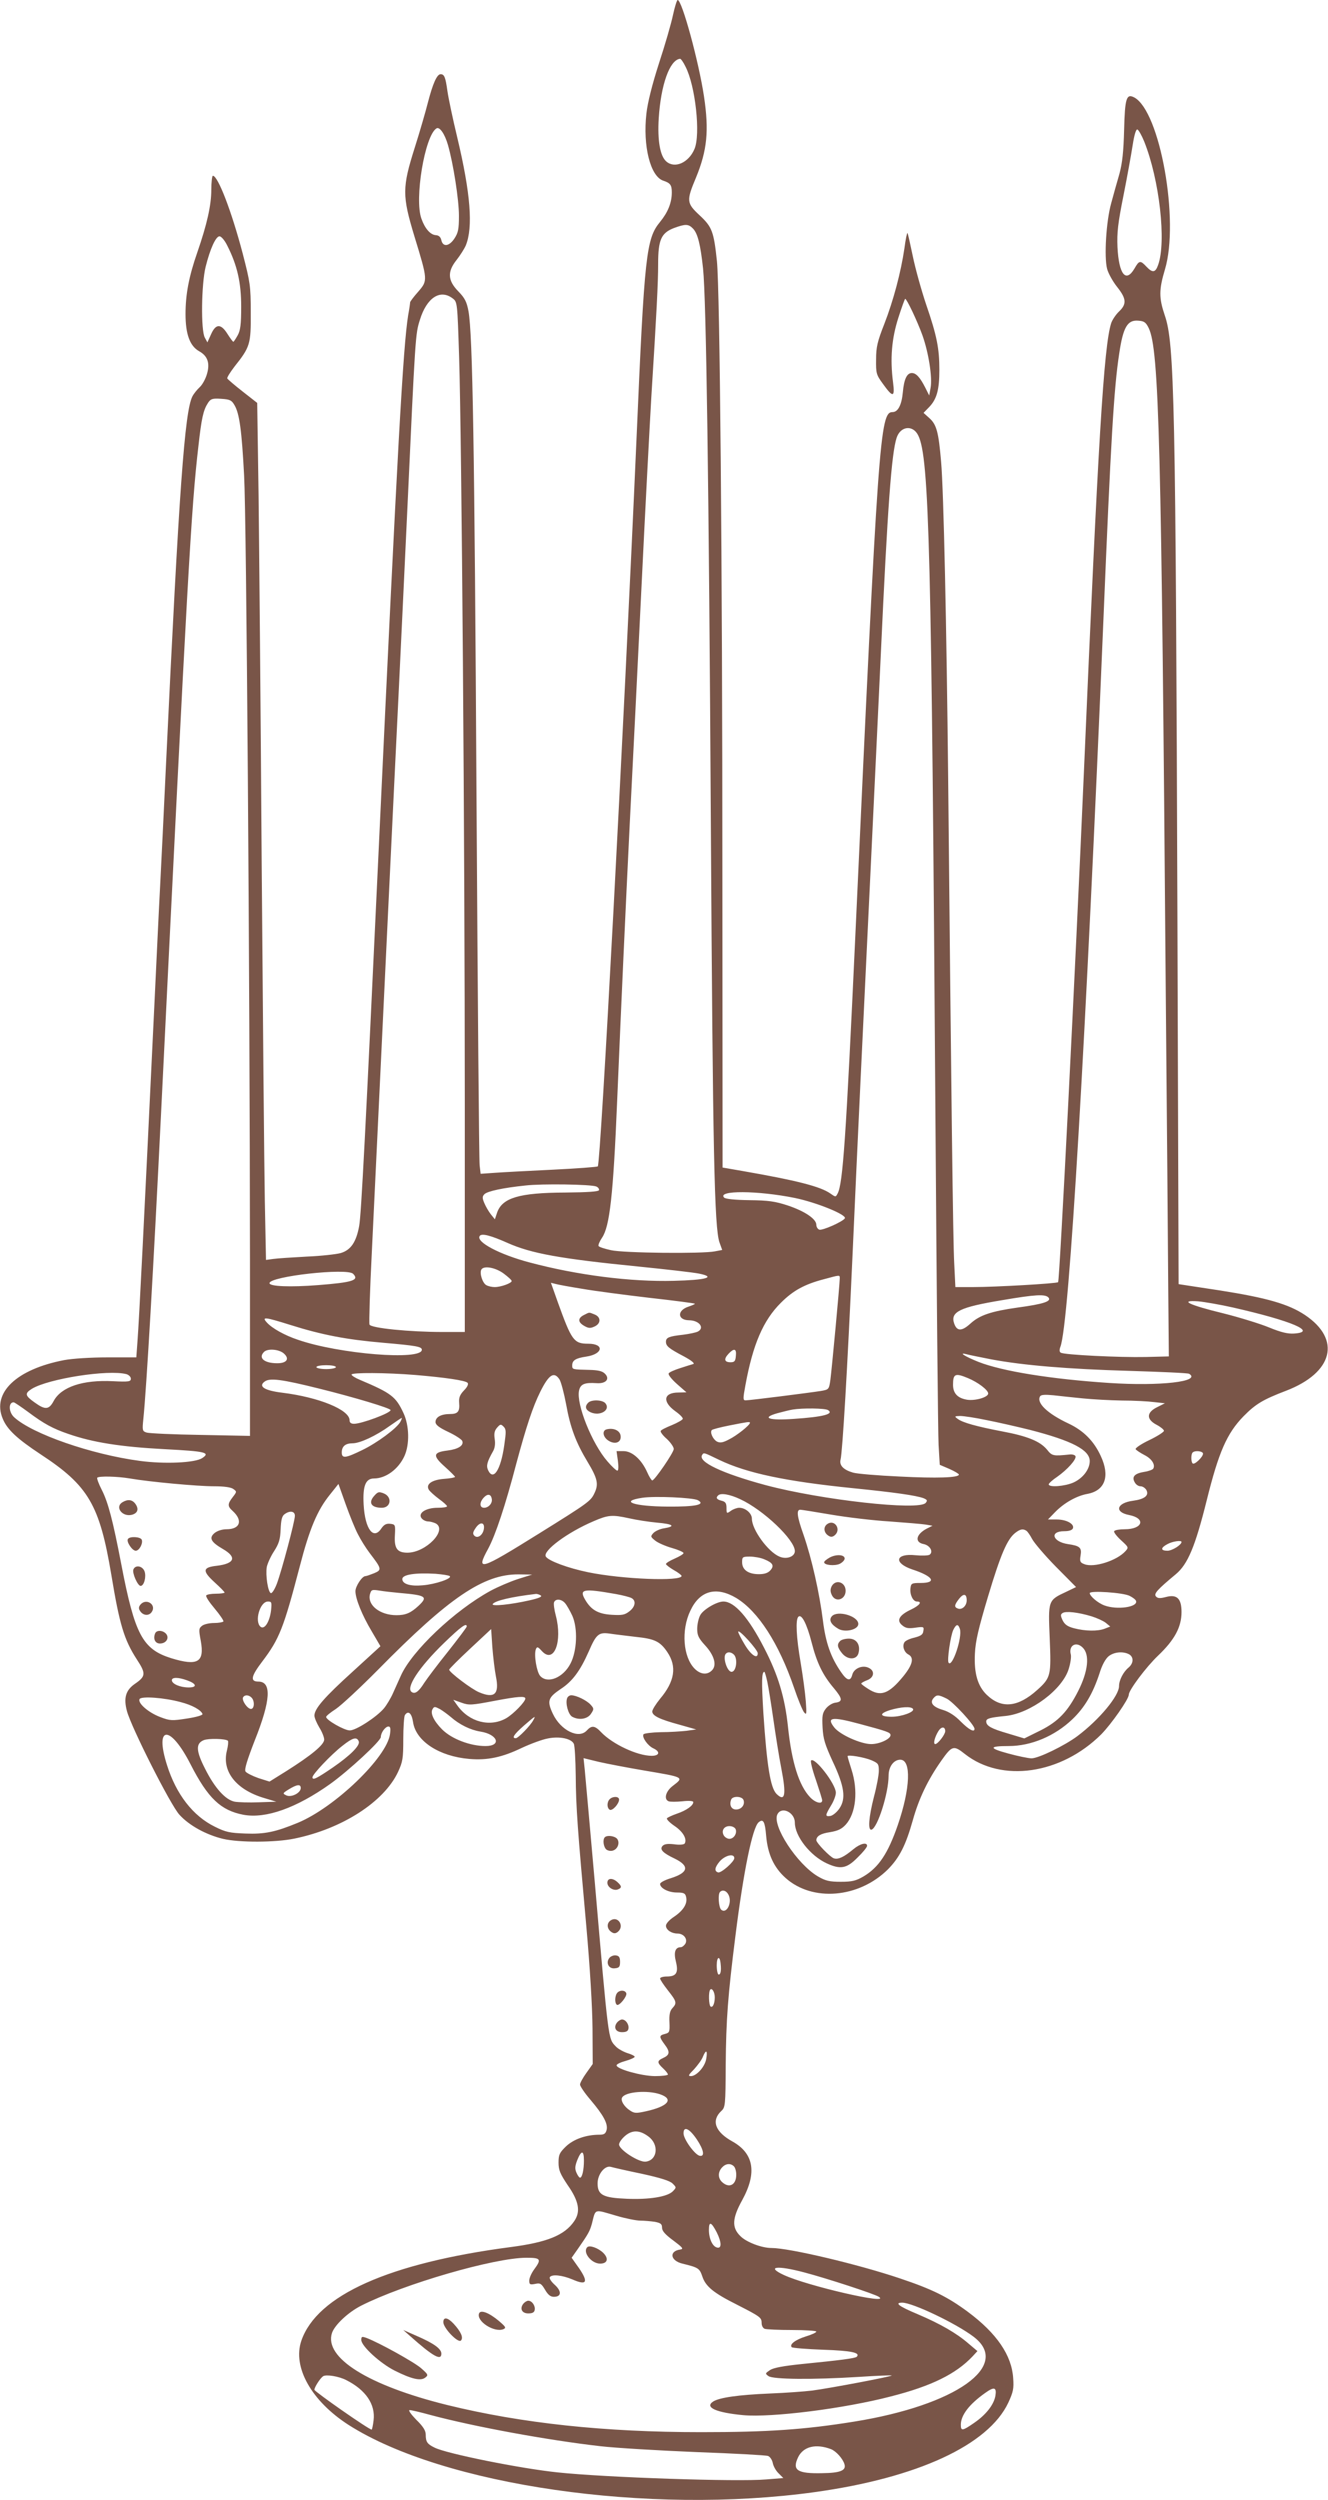 <?xml version="1.0" standalone="no"?>
<!DOCTYPE svg PUBLIC "-//W3C//DTD SVG 20010904//EN"
 "http://www.w3.org/TR/2001/REC-SVG-20010904/DTD/svg10.dtd">
<svg version="1.0" xmlns="http://www.w3.org/2000/svg"
 width="680pt" height="1280pt" viewBox="0 0 680 1280"
 preserveAspectRatio="xMidYMid meet">
<g transform="translate(0,1280) scale(0.1,-0.1)"
fill="#795548" stroke="none">
<path d="M3446 12723 c-9 -43 -41 -154 -72 -248 -35 -109 -58 -201 -64 -256
-19 -166 20 -322 86 -344 36 -12 44 -22 44 -60 0 -53 -20 -102 -60 -151 -71
-86 -80 -166 -120 -1094 -68 -1546 -184 -3724 -199 -3742 -3 -3 -107 -11 -231
-17 -124 -6 -257 -13 -297 -16 l-72 -5 -5 43 c-3 23 -10 868 -16 1877 -10
1806 -20 2379 -41 2496 -9 48 -18 67 -52 102 -55 56 -57 101 -9 161 18 23 39
56 47 74 38 93 25 266 -44 555 -23 95 -45 201 -50 236 -10 72 -16 86 -35 86
-19 0 -40 -49 -65 -145 -11 -44 -41 -148 -67 -230 -65 -205 -65 -247 -2 -455
69 -226 69 -226 19 -284 -23 -26 -41 -50 -41 -54 0 -4 -4 -34 -10 -66 -26
-163 -54 -665 -150 -2716 -69 -1474 -90 -1888 -101 -1948 -15 -82 -43 -123
-95 -138 -22 -6 -100 -15 -174 -18 -74 -4 -151 -9 -171 -12 l-37 -5 -6 303
c-3 167 -10 942 -16 1723 -5 781 -13 1632 -16 1891 l-7 471 -74 58 c-41 32
-76 62 -79 67 -3 4 14 31 36 60 81 102 85 115 84 278 0 136 -3 154 -41 301
-57 217 -127 399 -153 399 -4 0 -8 -33 -8 -72 0 -78 -22 -177 -72 -321 -43
-124 -60 -214 -60 -315 0 -103 22 -163 69 -190 44 -24 57 -61 41 -116 -7 -25
-23 -55 -37 -68 -14 -13 -31 -34 -38 -48 -39 -77 -68 -469 -135 -1885 -11
-231 -24 -510 -30 -620 -6 -110 -19 -389 -30 -620 -54 -1132 -77 -1591 -86
-1712 l-6 -83 -148 0 c-86 0 -179 -6 -222 -14 -244 -47 -370 -167 -314 -300
23 -56 74 -103 195 -183 244 -160 301 -258 361 -616 42 -254 65 -332 131 -434
47 -72 46 -86 -11 -125 -46 -32 -58 -72 -40 -139 22 -83 224 -483 269 -531 50
-55 136 -102 222 -123 85 -20 269 -19 366 1 245 50 459 188 531 341 24 52 27
69 27 168 0 61 4 116 8 123 17 26 35 11 42 -35 14 -98 134 -176 288 -189 93
-8 168 8 270 57 45 21 105 43 133 48 60 12 119 -1 132 -27 5 -9 9 -82 10 -162
1 -164 10 -281 54 -770 19 -213 31 -415 32 -526 l1 -182 -32 -45 c-18 -25 -33
-52 -33 -60 0 -9 24 -44 54 -79 66 -78 90 -122 82 -154 -5 -19 -13 -24 -36
-24 -68 0 -131 -22 -171 -59 -34 -33 -39 -43 -39 -84 0 -38 8 -57 46 -114 59
-84 68 -137 34 -186 -49 -72 -139 -108 -323 -132 -625 -82 -994 -247 -1074
-480 -46 -135 52 -309 242 -431 486 -310 1536 -462 2387 -344 526 73 889 241
991 458 25 54 29 72 25 125 -7 117 -84 230 -232 340 -104 77 -183 116 -347
171 -213 72 -567 156 -659 156 -50 0 -129 30 -159 61 -45 44 -42 91 10 185 76
139 59 238 -50 299 -89 49 -110 107 -58 156 21 19 22 28 23 237 2 232 11 353
50 662 41 327 87 554 119 580 23 19 32 4 38 -69 8 -94 39 -162 99 -216 138
-124 376 -104 525 44 59 60 91 123 127 251 31 111 77 207 146 305 55 78 63 80
121 34 188 -148 492 -104 698 101 52 53 141 180 141 203 0 23 89 142 150 200
84 80 120 146 120 223 0 70 -24 92 -80 77 -31 -8 -42 -7 -51 3 -12 14 7 35
102 114 61 51 99 141 158 378 61 246 103 343 189 431 61 62 99 85 217 130 242
93 284 263 97 388 -84 56 -195 88 -437 126 l-210 32 -6 1860 c-9 2668 -15
2957 -65 3101 -30 89 -30 130 1 234 75 250 -25 810 -157 881 -40 21 -48 -3
-52 -166 -3 -112 -9 -169 -24 -225 -12 -41 -31 -109 -42 -150 -26 -92 -37
-277 -21 -337 6 -23 29 -64 51 -92 48 -60 50 -88 10 -126 -16 -15 -34 -42 -40
-59 -38 -117 -67 -604 -140 -2301 -44 -1017 -124 -2602 -132 -2610 -7 -7 -323
-25 -434 -25 l-92 0 -6 123 c-6 110 -15 838 -31 2487 -8 762 -23 1469 -36
1615 -13 152 -23 191 -60 224 l-30 27 30 31 c38 40 51 88 51 189 0 110 -13
176 -67 333 -25 74 -56 186 -69 249 -13 63 -25 116 -27 119 -3 2 -10 -33 -16
-79 -18 -122 -56 -266 -103 -387 -35 -89 -42 -118 -42 -181 -1 -71 1 -79 34
-124 52 -73 63 -72 53 5 -16 123 -7 226 27 332 17 53 33 97 35 97 8 0 62 -114
88 -186 32 -89 52 -218 42 -270 l-7 -39 -20 40 c-27 53 -47 75 -69 75 -25 0
-40 -31 -46 -98 -6 -66 -25 -102 -53 -102 -64 0 -73 -123 -190 -2675 -48
-1039 -64 -1277 -91 -1326 -10 -19 -10 -19 -37 0 -51 36 -172 67 -454 116
l-98 17 -1 1477 c0 1635 -13 3013 -28 3164 -16 152 -25 175 -88 234 -68 63
-69 75 -19 194 57 139 67 239 41 414 -27 180 -113 495 -135 495 -4 0 -15 -35
-24 -77z m64 -264 c51 -98 78 -348 46 -422 -30 -71 -102 -102 -145 -63 -31 28
-45 107 -38 220 11 172 56 299 109 305 4 1 17 -17 28 -40z m-1216 -402 c27
-95 56 -279 56 -362 0 -69 -4 -87 -23 -116 -27 -41 -59 -45 -67 -9 -4 17 -13
25 -29 26 -27 2 -55 33 -73 84 -37 100 17 423 76 462 16 12 43 -26 60 -85z
m3565 18 c78 -195 114 -514 71 -632 -14 -40 -29 -41 -60 -8 -31 33 -37 32 -61
-10 -44 -75 -80 -30 -87 110 -3 75 2 120 31 265 19 96 40 212 47 258 8 52 17
81 24 79 6 -2 22 -30 35 -62z m-2310 -446 c24 -25 38 -83 51 -204 16 -153 30
-1100 40 -2860 10 -1666 18 -2050 44 -2126 l14 -39 -37 -7 c-61 -13 -469 -9
-533 6 -32 7 -60 16 -63 21 -3 5 5 24 18 43 39 58 57 216 77 697 23 546 42
960 65 1430 14 272 41 817 60 1210 19 393 42 828 50 965 27 430 35 587 35 685
0 122 16 157 80 182 60 22 75 22 99 -3z m-2385 -87 c51 -101 71 -189 71 -312
0 -91 -4 -122 -18 -147 -10 -18 -20 -33 -22 -33 -3 0 -16 18 -30 40 -34 54
-60 53 -84 -1 l-19 -42 -13 24 c-21 36 -18 274 4 363 23 92 52 156 71 156 9 0
27 -21 40 -48z m1154 -270 c24 -18 24 -21 33 -303 13 -416 29 -2488 29 -3826
l0 -1163 -112 0 c-171 0 -369 20 -376 38 -3 8 2 175 12 371 49 1027 118 2475
136 2836 11 226 31 653 45 950 42 914 42 914 65 987 35 114 104 159 168 110z
m3564 -152 c53 -110 65 -578 87 -3370 6 -668 12 -1368 13 -1555 l3 -340 -118
-3 c-133 -3 -418 11 -435 22 -8 4 -8 15 -2 31 45 118 130 1566 220 3720 38
921 54 1191 81 1365 20 135 42 173 98 168 30 -2 39 -9 53 -38z m-4681 -395
c25 -42 37 -130 49 -360 12 -215 29 -2564 30 -4023 l0 -894 -252 5 c-139 2
-264 8 -277 12 -22 7 -23 11 -17 69 16 156 52 774 91 1571 136 2770 154 3091
191 3411 16 143 25 184 49 221 14 21 22 24 68 21 45 -3 53 -7 68 -33z m3501
-155 c56 -114 68 -583 88 -3505 6 -858 13 -1606 16 -1663 l6 -102 49 -21 c27
-12 49 -25 49 -29 0 -16 -112 -20 -305 -10 -110 5 -217 14 -237 20 -49 14 -71
37 -64 66 10 39 35 463 61 1039 28 631 52 1130 95 2025 16 338 39 813 50 1055
35 763 55 1032 81 1113 20 61 84 68 111 12z m-1649 -3845 c10 -4 16 -13 14
-19 -2 -7 -57 -11 -173 -12 -236 -1 -323 -27 -349 -104 l-11 -33 -21 26 c-11
14 -26 40 -33 57 -11 26 -11 34 1 46 16 15 94 32 209 44 86 10 336 6 363 -5z
m1018 -59 c111 -23 266 -86 255 -104 -10 -17 -116 -64 -131 -58 -8 3 -15 14
-15 25 0 30 -60 70 -147 99 -64 21 -99 26 -196 27 -73 1 -122 6 -129 13 -38
38 171 37 363 -2z m-1472 -230 c121 -54 269 -81 671 -121 140 -14 279 -30 309
-36 90 -18 38 -33 -128 -37 -221 -6 -495 29 -739 94 -155 41 -275 105 -256
135 9 16 55 4 143 -35z m-21 -156 c23 -17 42 -34 42 -39 0 -11 -55 -31 -87
-31 -13 0 -33 4 -43 10 -19 10 -36 62 -25 80 13 21 72 10 113 -20z m-770 -2
c33 -33 -1 -44 -180 -58 -141 -11 -248 -7 -248 10 0 35 397 79 428 48z m2492
-24 c0 -28 -41 -467 -48 -519 -7 -49 -8 -50 -49 -57 -56 -9 -365 -48 -385 -48
-14 0 -14 8 -1 78 38 208 91 332 182 422 62 62 120 94 219 120 85 23 82 23 82
4z m-1318 -53 c62 -11 216 -31 343 -46 126 -14 231 -28 233 -30 2 -2 -12 -8
-32 -15 -60 -19 -58 -69 2 -70 52 0 82 -39 45 -58 -10 -5 -43 -12 -75 -16 -72
-8 -88 -14 -88 -36 0 -22 14 -34 92 -75 39 -21 57 -36 48 -39 -8 -2 -39 -12
-67 -21 -29 -9 -56 -21 -59 -27 -4 -6 15 -30 42 -54 l49 -43 -41 -1 c-76 0
-84 -46 -17 -95 23 -16 41 -34 39 -40 -1 -5 -27 -20 -56 -32 -30 -12 -56 -25
-57 -30 -2 -5 12 -24 32 -41 19 -18 35 -41 35 -51 0 -18 -98 -161 -110 -161
-4 0 -16 19 -26 42 -29 65 -77 108 -121 108 l-36 0 7 -50 c4 -30 3 -50 -3 -50
-5 0 -28 21 -51 48 -79 91 -160 293 -145 362 7 33 28 42 89 38 49 -4 71 22 43
49 -13 13 -35 18 -80 19 -87 2 -87 2 -87 23 0 26 18 37 72 45 86 13 94 66 10
66 -74 0 -85 16 -157 216 l-34 96 24 -6 c14 -4 75 -15 137 -25z m2387 -45 c16
-19 -26 -33 -159 -51 -135 -19 -194 -39 -241 -82 -44 -40 -69 -40 -83 0 -21
60 28 84 246 120 170 29 221 32 237 13z m946 -51 c299 -68 433 -125 311 -133
-32 -2 -66 6 -127 31 -46 19 -153 52 -237 73 -173 42 -227 68 -127 61 33 -3
114 -17 180 -32z m-4828 -89 c162 -51 287 -75 473 -91 173 -15 200 -20 200
-36 0 -56 -423 -22 -634 51 -69 23 -133 59 -160 89 -27 30 -10 28 121 -13z
m-36 -144 c34 -28 19 -52 -31 -52 -67 0 -99 27 -68 58 18 18 73 14 99 -6z
m2317 -14 c-2 -27 -7 -33 -27 -33 -32 0 -36 16 -11 43 29 31 42 27 38 -10z
m1307 -18 c166 -31 394 -50 706 -59 163 -5 302 -11 308 -15 64 -40 -149 -64
-409 -47 -300 20 -548 60 -670 108 -68 27 -106 51 -60 39 14 -4 70 -15 125
-26z m-3355 -40 c0 -5 -22 -10 -50 -10 -27 0 -50 5 -50 10 0 6 23 10 50 10 28
0 50 -4 50 -10z m-1072 -36 c12 -4 22 -14 22 -23 0 -15 -10 -17 -91 -13 -155
8 -265 -29 -304 -101 -24 -45 -43 -47 -96 -9 -51 36 -54 47 -16 71 85 52 392
100 485 75z m1477 -4 c155 -13 257 -28 269 -40 6 -6 0 -21 -18 -39 -21 -22
-27 -37 -25 -63 4 -45 -6 -58 -47 -58 -46 0 -74 -16 -74 -41 0 -14 17 -28 66
-51 36 -17 68 -38 71 -46 9 -23 -20 -42 -76 -49 -74 -9 -77 -26 -13 -83 29
-26 52 -49 52 -52 0 -3 -25 -8 -56 -10 -64 -5 -95 -28 -78 -56 6 -9 29 -30 52
-47 22 -16 41 -33 41 -37 1 -5 -21 -8 -48 -8 -61 0 -103 -28 -82 -54 7 -9 22
-16 33 -16 11 0 28 -5 39 -10 62 -34 -50 -150 -145 -150 -52 0 -68 22 -64 89
3 54 2 56 -24 59 -20 2 -31 -4 -44 -22 -41 -64 -85 -7 -92 121 -5 95 10 133
53 133 60 0 125 47 156 115 27 59 25 156 -5 220 -39 84 -62 102 -223 170 -24
10 -43 22 -43 27 0 11 178 10 325 -2z m740 -23 c8 -13 23 -70 34 -128 21 -118
50 -195 109 -293 52 -86 58 -115 36 -161 -19 -41 -32 -50 -284 -207 -305 -190
-325 -196 -260 -77 37 69 87 218 144 436 50 186 84 290 123 368 44 88 70 104
98 62z m2091 7 c51 -21 104 -61 104 -79 0 -19 -65 -38 -107 -32 -50 8 -73 33
-73 77 0 56 11 61 76 34z m-3321 -54 c177 -44 365 -100 365 -110 0 -15 -148
-70 -187 -70 -16 0 -23 6 -23 18 0 54 -158 118 -344 141 -91 11 -125 32 -91
57 26 20 87 12 280 -36z m3910 -50 c50 -5 140 -10 200 -11 61 0 135 -4 165 -8
l55 -6 -40 -20 c-55 -27 -56 -62 -3 -90 21 -11 38 -25 38 -31 0 -6 -34 -28
-76 -48 -42 -20 -72 -41 -69 -46 4 -6 24 -19 45 -30 38 -19 57 -50 45 -70 -3
-5 -24 -13 -45 -16 -50 -8 -66 -25 -50 -53 6 -12 19 -21 30 -21 11 0 24 -9 30
-19 15 -28 -9 -47 -68 -55 -84 -11 -98 -58 -21 -73 88 -17 71 -73 -22 -73 -26
0 -51 -4 -54 -10 -3 -5 13 -26 35 -46 39 -36 40 -37 23 -56 -44 -49 -161 -86
-210 -67 -22 8 -25 14 -20 44 7 41 -3 50 -65 59 -79 12 -95 66 -19 66 25 0 41
5 45 15 8 22 -33 45 -83 45 l-45 0 35 36 c46 48 111 85 167 95 91 17 117 91
68 195 -35 76 -88 129 -164 165 -109 51 -167 107 -146 140 5 8 26 9 68 5 33
-4 102 -11 151 -16z m-5399 -71 c79 -59 125 -84 204 -111 127 -44 268 -66 493
-78 210 -11 236 -17 192 -46 -37 -24 -193 -31 -319 -14 -248 33 -550 138 -643
223 -29 26 -31 77 -3 77 4 0 38 -23 76 -51z m4094 11 c32 -20 -26 -35 -176
-45 -127 -9 -168 5 -84 29 30 8 66 17 80 19 49 8 165 7 180 -3z m811 -51 c57
-11 157 -34 222 -50 217 -56 307 -103 307 -160 0 -42 -35 -88 -84 -110 -43
-19 -126 -26 -126 -9 0 5 20 23 44 39 51 36 99 89 93 105 -2 6 -15 10 -28 9
-87 -9 -92 -8 -118 25 -36 43 -101 69 -229 93 -131 25 -203 45 -228 64 -18 13
-17 14 12 15 18 0 78 -9 135 -21z m-3001 -9 c-18 -33 -119 -108 -196 -145 -84
-41 -104 -44 -104 -12 0 31 18 47 55 47 38 0 120 38 192 90 31 22 58 40 60 40
2 0 -1 -9 -7 -20z m1790 -5 c0 -12 -68 -66 -107 -85 -32 -17 -46 -19 -62 -11
-21 12 -37 48 -26 59 4 4 43 14 88 23 96 19 107 21 107 14z m-1258 -115 c-18
-127 -56 -185 -83 -127 -10 23 -5 42 26 97 9 16 12 38 8 63 -4 28 -1 42 13 58
16 18 19 18 33 4 13 -13 13 -26 3 -95z m3578 -43 c0 -17 -44 -59 -53 -50 -9 8
-9 48 0 56 12 12 53 7 53 -6z m-2477 -32 c142 -68 341 -110 687 -145 209 -21
321 -37 359 -51 19 -8 21 -12 11 -24 -34 -41 -535 15 -820 91 -222 60 -347
119 -325 154 9 14 7 14 88 -25z m-3018 -95 c98 -17 344 -40 431 -40 52 0 87
-5 99 -14 18 -13 18 -14 -3 -41 -27 -35 -28 -47 -1 -71 54 -49 39 -94 -31 -94
-23 0 -47 -8 -61 -19 -30 -25 -20 -46 42 -82 73 -42 61 -75 -31 -86 -73 -8
-75 -26 -12 -84 29 -26 52 -50 52 -53 0 -3 -20 -6 -44 -6 -25 0 -47 -4 -50 -9
-4 -5 16 -35 43 -67 27 -32 47 -62 45 -66 -3 -4 -24 -8 -48 -8 -23 0 -51 -6
-61 -14 -17 -13 -18 -19 -7 -77 20 -110 -15 -131 -152 -89 -146 46 -186 121
-255 481 -43 224 -67 316 -100 381 -16 31 -26 59 -23 62 9 9 102 7 167 -4z
m1168 -286 c14 -28 41 -71 60 -96 62 -81 63 -86 23 -103 -20 -8 -40 -15 -45
-15 -17 0 -51 -52 -51 -77 0 -39 34 -123 83 -205 l45 -77 -140 -128 c-148
-134 -198 -192 -198 -227 0 -12 12 -39 25 -61 14 -22 25 -50 25 -62 0 -26 -65
-80 -195 -162 l-85 -53 -57 18 c-31 11 -61 26 -66 34 -6 11 8 57 48 160 81
203 87 300 18 300 -43 0 -38 27 20 103 87 115 109 169 192 487 50 193 90 288
155 368 l43 54 37 -104 c20 -56 48 -126 63 -154z m685 182 c5 -22 -16 -46 -39
-46 -24 0 -25 27 -2 52 19 21 37 19 41 -6z m1272 -2 c119 -55 280 -208 280
-266 0 -28 -42 -44 -79 -28 -58 24 -141 138 -141 194 0 28 -33 56 -65 56 -11
0 -31 -7 -43 -16 -21 -15 -22 -14 -22 15 0 24 -5 32 -25 37 -25 6 -31 15 -18
27 13 14 60 6 113 -19z m-217 -5 c42 -23 -11 -34 -153 -33 -174 1 -251 27
-132 45 63 10 259 1 285 -12z m682 -74 c82 -14 217 -30 299 -35 83 -6 167 -13
186 -16 l35 -6 -30 -15 c-55 -29 -63 -70 -15 -79 33 -7 51 -41 29 -55 -8 -4
-40 -5 -71 -2 -104 11 -114 -40 -16 -73 107 -35 127 -69 42 -69 -46 0 -49 -2
-52 -27 -4 -33 13 -68 33 -68 29 0 14 -20 -30 -41 -61 -29 -76 -56 -45 -81 18
-15 32 -17 67 -12 43 6 45 5 41 -17 -2 -18 -12 -25 -46 -34 -23 -5 -47 -16
-51 -24 -12 -19 -2 -50 20 -62 31 -16 22 -53 -25 -111 -75 -92 -117 -107 -181
-65 -19 12 -35 24 -35 27 0 3 14 11 30 17 37 14 41 49 7 64 -32 15 -75 -4 -83
-36 -9 -35 -27 -31 -57 13 -53 76 -79 151 -93 263 -18 143 -57 318 -100 442
-33 93 -37 127 -16 127 5 0 75 -11 157 -25z m-2745 -6 c0 -28 -67 -279 -92
-347 -11 -29 -25 -51 -31 -49 -15 5 -28 92 -21 134 4 18 20 54 37 80 25 39 32
60 34 113 2 48 7 68 20 77 27 20 53 16 53 -8z m1712 -13 c35 -8 98 -18 141
-22 84 -7 99 -19 38 -29 -22 -3 -47 -15 -56 -25 -15 -17 -14 -19 11 -39 14
-11 53 -28 85 -37 32 -9 59 -21 59 -26 0 -5 -20 -17 -45 -28 -25 -11 -45 -23
-45 -28 0 -4 18 -18 40 -31 22 -12 40 -26 40 -30 0 -29 -304 -17 -479 19 -102
21 -202 58 -216 80 -18 29 112 125 244 181 76 33 96 34 183 15z m-744 -52 c-4
-33 -32 -54 -49 -37 -9 9 -8 18 5 37 22 35 48 34 44 0z m2778 -12 c6 -4 19
-23 29 -42 10 -19 64 -83 121 -141 l104 -105 -50 -24 c-94 -44 -93 -43 -85
-238 8 -191 6 -202 -64 -265 -99 -89 -183 -97 -258 -25 -47 45 -66 111 -61
211 3 64 18 128 67 292 65 217 98 293 139 326 26 20 40 23 58 11z m794 -57 c0
-15 -48 -45 -72 -45 -36 0 -36 15 0 34 25 14 72 21 72 11z m-2136 -89 c44 -18
52 -33 30 -57 -12 -13 -30 -19 -58 -19 -54 0 -86 22 -86 61 0 27 2 29 40 29
22 0 56 -6 74 -14z m-1611 -86 c14 -12 -74 -42 -139 -47 -64 -6 -104 7 -104
32 0 23 65 33 170 27 36 -3 69 -8 73 -12z m349 -15 c-40 -13 -103 -40 -140
-60 -185 -101 -404 -309 -460 -436 -11 -24 -29 -64 -40 -89 -11 -25 -32 -60
-46 -77 -38 -45 -143 -113 -175 -113 -28 0 -121 53 -121 69 0 5 22 23 50 41
27 18 125 109 217 202 363 369 539 488 718 487 l70 -1 -73 -23z m-607 -71
c137 -12 148 -19 98 -66 -40 -37 -66 -48 -113 -48 -84 0 -149 51 -136 106 7
25 10 26 49 20 23 -4 69 -9 102 -12z m1110 -6 c33 -6 68 -15 78 -20 25 -13 21
-44 -10 -68 -24 -19 -38 -21 -90 -18 -70 4 -106 25 -136 76 -33 56 -12 60 158
30z m615 -20 c112 -68 218 -232 296 -460 20 -59 43 -115 51 -125 13 -16 14
-10 9 57 -3 41 -15 129 -26 195 -23 134 -27 222 -12 237 16 16 43 -34 68 -132
27 -105 57 -167 114 -234 45 -54 46 -69 7 -74 -15 -2 -36 -15 -48 -30 -18 -23
-20 -37 -17 -97 3 -58 12 -87 51 -172 61 -129 70 -192 35 -243 -13 -19 -34
-36 -46 -38 -28 -4 -27 3 3 53 14 22 25 52 25 66 0 44 -108 184 -127 165 -4
-4 7 -49 25 -100 17 -51 32 -98 32 -104 0 -22 -36 -12 -62 16 -57 60 -94 179
-113 359 -16 153 -51 268 -122 405 -80 156 -152 238 -209 238 -34 0 -105 -42
-119 -71 -8 -15 -15 -46 -15 -69 0 -33 7 -48 40 -84 48 -52 62 -103 35 -129
-24 -24 -58 -21 -88 9 -59 59 -70 197 -22 297 48 103 132 126 235 65z m2014
11 c16 -8 31 -19 33 -26 11 -32 -98 -47 -162 -23 -33 12 -75 48 -75 63 0 14
170 3 204 -14z m-3015 2 c9 -6 -9 -14 -58 -25 -97 -22 -196 -32 -188 -19 11
17 94 37 222 52 6 0 16 -3 24 -8z m2181 -25 c0 -28 -24 -50 -45 -42 -20 7 -19
18 6 50 23 29 39 26 39 -8z m-2057 -14 c9 -10 26 -40 38 -66 28 -64 24 -179
-10 -244 -37 -72 -117 -105 -155 -63 -18 20 -33 109 -22 137 6 14 10 13 31
-10 62 -67 106 49 71 182 -8 30 -12 60 -9 68 7 19 37 18 56 -4z m-1505 -37
c-7 -59 -34 -101 -54 -84 -32 27 -3 129 38 129 19 0 20 -4 16 -45z m4202 -31
c26 -8 59 -23 72 -33 l23 -19 -28 -11 c-36 -14 -99 -13 -157 2 -34 9 -48 19
-59 41 -11 24 -11 30 0 37 16 11 80 4 149 -17z m-3200 -52 c0 -4 -43 -61 -95
-127 -53 -66 -108 -139 -123 -162 -27 -43 -46 -58 -63 -47 -34 20 36 127 165
252 87 84 116 105 116 84z m2525 -12 c14 -43 -40 -202 -58 -173 -8 13 10 136
24 167 15 31 25 33 34 6z m-2376 -242 c19 -92 -6 -116 -85 -83 -38 15 -154
103 -154 116 0 4 48 52 108 108 l107 100 6 -92 c4 -51 12 -118 18 -149z m1341
117 c0 -33 -35 -9 -67 45 -18 30 -33 59 -33 65 1 17 100 -92 100 -110z m-625
84 c97 -10 125 -23 162 -78 50 -74 38 -150 -37 -239 -22 -27 -40 -56 -40 -65
0 -22 37 -40 140 -68 l85 -24 -50 -7 c-27 -3 -87 -7 -132 -7 -45 -1 -85 -6
-88 -11 -9 -15 22 -59 51 -72 36 -17 31 -38 -9 -38 -74 0 -201 60 -259 121
-32 34 -48 36 -73 9 -41 -46 -134 0 -174 85 -31 66 -25 83 40 127 60 39 100
93 144 193 38 88 51 98 105 91 25 -4 86 -11 135 -17z m2289 -55 c37 -36 28
-121 -23 -222 -54 -106 -102 -156 -193 -202 l-83 -41 -83 25 c-86 25 -112 39
-112 62 0 15 18 20 99 28 128 13 293 136 324 243 9 29 13 61 10 72 -12 46 27
69 61 35z m-1786 -36 c21 -21 12 -88 -12 -88 -23 0 -47 76 -29 93 10 11 28 8
41 -5z m2023 2 c25 -14 24 -46 -2 -68 -27 -22 -49 -65 -49 -95 0 -50 -100
-171 -213 -256 -64 -48 -199 -114 -235 -114 -15 0 -69 11 -120 25 -100 27 -99
38 3 38 115 0 236 51 326 137 62 59 105 131 139 235 13 43 31 75 47 88 28 22
73 26 104 10z m-1852 -141 c6 -28 20 -115 31 -192 11 -78 29 -192 41 -253 26
-134 19 -172 -25 -129 -31 32 -49 142 -67 412 -10 164 -9 213 5 213 2 0 9 -23
15 -51z m-2970 7 c48 -17 52 -36 7 -36 -43 0 -86 18 -86 37 0 16 33 16 79 -1z
m329 -88 c17 -17 15 -58 -3 -58 -18 0 -49 45 -40 60 8 13 28 13 43 -2z m1402
-5 c0 -16 -60 -78 -97 -100 -83 -48 -191 -21 -252 66 l-20 28 42 -15 c39 -14
51 -13 172 10 117 22 155 25 155 11z m2157 0 c32 -15 143 -135 143 -155 0 -20
-29 -4 -70 37 -29 30 -60 50 -89 59 -53 15 -71 37 -52 60 17 20 25 20 68 -1z
m-3922 -18 c59 -15 105 -41 112 -61 2 -6 -32 -16 -79 -23 -77 -12 -87 -12
-139 8 -60 23 -116 72 -104 92 10 15 125 7 210 -16z m1328 -36 c12 -7 37 -25
55 -40 44 -39 101 -67 152 -75 89 -14 110 -74 26 -74 -78 0 -173 36 -222 85
-43 43 -62 84 -49 104 8 14 11 14 38 0z m2422 1 c10 -15 -58 -40 -109 -40 -62
0 -66 16 -9 34 57 17 109 20 118 6z m-1944 -57 c-15 -29 -78 -93 -90 -93 -22
0 -10 19 41 64 59 51 63 54 49 29z m1668 -19 c142 -38 161 -44 161 -58 0 -20
-56 -46 -99 -46 -53 0 -160 48 -189 85 -41 52 -14 57 127 19z m-2402 -53 c-16
-119 -282 -375 -472 -454 -114 -47 -170 -59 -269 -55 -79 3 -100 7 -156 35
-112 55 -198 166 -245 316 -65 205 17 207 121 3 89 -174 155 -236 271 -258
115 -21 271 35 444 158 96 69 259 220 259 240 0 22 23 54 39 54 10 0 12 -10 8
-39z m2843 15 c0 -17 -38 -66 -51 -66 -12 0 -3 36 17 68 15 23 34 22 34 -2z
m-3673 -49 c3 -4 1 -26 -5 -50 -27 -106 46 -200 190 -243 l63 -19 -90 -3 c-49
-2 -105 0 -123 3 -47 9 -102 69 -152 169 -47 92 -48 129 -7 146 23 10 113 8
124 -3z m670 -3 c8 -21 -43 -72 -133 -134 -82 -56 -104 -67 -104 -50 0 15 93
114 153 161 53 42 74 48 84 23z m2626 -97 c34 -15 37 -19 37 -54 0 -21 -11
-81 -25 -133 -27 -106 -32 -174 -12 -168 31 10 87 187 87 276 0 46 26 82 60
82 57 0 52 -146 -13 -335 -50 -145 -98 -217 -176 -263 -38 -22 -58 -27 -116
-27 -58 0 -78 5 -116 27 -108 63 -238 263 -208 319 22 42 89 9 89 -43 0 -70
79 -170 164 -209 70 -32 102 -26 157 30 27 26 49 53 49 60 0 20 -35 12 -70
-17 -49 -41 -78 -54 -100 -47 -19 6 -90 79 -90 93 1 21 22 34 70 41 41 7 60
16 81 39 52 58 64 173 29 282 -11 34 -20 65 -20 68 0 9 85 -5 123 -21z m-1166
-52 c207 -35 207 -34 148 -79 -37 -28 -47 -69 -21 -79 8 -3 39 -3 70 0 34 4
56 2 56 -4 0 -18 -36 -43 -83 -59 -26 -9 -49 -20 -52 -24 -3 -5 15 -23 40 -40
43 -29 64 -67 51 -89 -4 -6 -27 -8 -54 -4 -35 4 -51 1 -60 -9 -15 -18 3 -36
62 -64 78 -38 72 -72 -20 -101 -30 -9 -54 -22 -54 -29 0 -22 43 -44 86 -44 35
0 43 -4 47 -22 9 -33 -13 -69 -60 -101 -26 -17 -43 -36 -43 -47 0 -21 28 -40
59 -40 31 0 53 -27 41 -51 -6 -10 -17 -19 -24 -19 -29 0 -37 -26 -25 -74 14
-57 2 -76 -47 -76 -19 0 -34 -5 -34 -10 0 -6 18 -33 40 -61 45 -57 47 -65 23
-91 -13 -14 -17 -34 -15 -73 2 -49 0 -53 -23 -59 -31 -8 -31 -14 -1 -55 28
-37 26 -53 -10 -69 -30 -14 -30 -23 1 -52 14 -13 25 -27 25 -32 0 -4 -30 -8
-67 -8 -70 1 -195 36 -196 55 0 6 21 16 47 23 25 7 46 17 46 21 0 4 -17 13
-38 19 -21 7 -48 22 -59 34 -39 42 -36 15 -108 848 -25 283 -48 540 -51 571
l-6 57 78 -19 c44 -10 148 -30 231 -44z m-1757 -90 c0 -25 -47 -49 -73 -38
-21 10 -21 11 13 32 41 25 60 27 60 6z m2267 -61 c9 -24 -10 -49 -38 -49 -24
0 -36 23 -25 51 7 19 55 18 63 -2z m-40 -150 c8 -22 -10 -49 -32 -49 -10 0
-22 7 -28 16 -15 24 -1 49 28 49 15 0 28 -7 32 -16z m-7 -148 c0 -18 -68 -78
-83 -73 -20 6 -18 25 8 56 28 32 75 43 75 17z m-30 -187 c21 -39 -9 -101 -37
-77 -13 11 -18 80 -6 91 13 13 32 7 43 -14z m-40 -354 c4 -36 0 -55 -10 -55
-5 0 -10 21 -10 47 0 45 16 52 20 8z m-30 -172 c0 -30 -10 -54 -21 -47 -10 6
-12 77 -2 87 9 10 23 -13 23 -40z m-44 -316 c-7 -40 -50 -87 -78 -87 -16 0
-13 6 16 35 18 20 40 49 46 66 16 38 24 30 16 -14z m-236 -180 c72 -25 41 -62
-72 -87 -50 -11 -60 -11 -82 4 -30 19 -50 52 -40 67 17 29 129 38 194 16z
m188 -231 c36 -54 42 -89 15 -84 -25 5 -83 85 -83 115 0 39 30 25 68 -31z
m-248 15 c56 -41 47 -122 -14 -129 -35 -4 -136 61 -136 88 0 10 14 30 32 45
36 30 74 29 118 -4z m-330 -123 c0 -49 -9 -88 -20 -88 -4 0 -12 11 -18 25 -9
20 -8 34 4 65 21 52 34 51 34 -2z m768 -30 c7 -7 12 -26 12 -43 0 -52 -36 -71
-72 -38 -22 20 -23 51 -1 75 19 21 44 23 61 6z m-472 -38 c96 -21 144 -36 158
-50 20 -20 20 -20 1 -40 -28 -28 -122 -43 -236 -38 -121 5 -149 19 -149 79 0
47 38 94 69 84 10 -3 80 -19 157 -35z m-130 -215 c47 -14 103 -25 123 -25 20
0 53 -3 74 -6 30 -6 37 -11 37 -30 0 -17 16 -35 58 -66 48 -36 54 -43 35 -46
-58 -8 -51 -57 11 -72 82 -20 88 -24 102 -65 17 -52 57 -85 179 -146 119 -61
125 -65 125 -94 0 -13 7 -26 16 -29 9 -3 72 -6 140 -6 68 0 124 -4 124 -8 0
-5 -24 -16 -54 -25 -54 -17 -85 -41 -72 -55 4 -4 77 -10 162 -13 144 -5 191
-15 171 -36 -8 -8 -87 -18 -279 -37 -97 -10 -146 -19 -165 -31 -25 -17 -26
-18 -8 -31 23 -17 225 -19 464 -4 90 6 165 9 167 7 5 -4 -315 -65 -407 -77
-41 -5 -138 -12 -215 -15 -165 -7 -260 -21 -292 -41 -46 -30 15 -57 154 -70
145 -13 514 33 756 96 208 53 333 115 418 205 l25 27 -45 38 c-62 54 -146 102
-261 151 -96 40 -121 59 -79 59 53 0 277 -107 366 -175 194 -148 -91 -350
-612 -434 -255 -41 -442 -54 -784 -54 -493 0 -917 45 -1300 139 -404 100 -632
242 -590 369 14 41 82 105 148 139 221 112 683 246 848 246 73 0 78 -7 39 -60
-14 -19 -25 -44 -25 -57 0 -20 4 -22 30 -17 26 6 32 2 51 -30 15 -26 28 -36
45 -36 39 0 41 28 5 61 -18 16 -29 33 -26 39 10 17 63 11 116 -11 73 -32 83
-15 35 56 l-39 55 29 41 c58 83 64 95 75 134 20 78 8 74 125 40z m514 -85 c25
-50 26 -83 3 -78 -24 4 -43 45 -43 91 0 45 12 41 40 -13z m448 -205 c114 -30
362 -111 382 -125 67 -44 -368 56 -487 112 -92 43 -35 50 105 13z m-2344 -552
c99 -50 149 -124 139 -205 -3 -27 -8 -48 -10 -48 -14 0 -293 195 -293 204 0
13 28 57 44 69 15 11 82 0 120 -20z m3323 -80 c-8 -46 -49 -98 -111 -140 -58
-40 -66 -41 -66 -8 0 49 43 105 125 163 46 33 59 29 52 -15z m-2893 -98 c224
-60 599 -129 871 -160 77 -9 298 -22 490 -30 193 -7 358 -16 368 -20 10 -4 21
-20 24 -36 3 -16 16 -40 30 -53 l24 -24 -87 -7 c-146 -13 -825 10 -1069 36
-191 20 -569 96 -630 127 -37 18 -45 29 -45 66 0 21 -13 42 -49 77 -27 28 -42
49 -33 49 8 0 55 -11 106 -25z m2051 -175 c26 -10 61 -49 69 -77 10 -32 -21
-45 -113 -46 -129 -3 -156 15 -124 82 27 55 91 70 168 41z"/>
<path d="M2990 6067 c-32 -16 -32 -37 2 -56 21 -12 31 -13 52 -3 34 15 34 49
0 62 -30 12 -24 12 -54 -3z"/>
<path d="M3012 5618 c-19 -19 -14 -37 12 -49 49 -22 104 12 76 46 -15 18 -71
20 -88 3z"/>
<path d="M3108 5482 c-26 -5 -22 -39 7 -58 34 -22 67 -10 63 24 -3 27 -35 42
-70 34z"/>
<path d="M1917 5142 c-33 -36 -16 -62 38 -62 47 0 55 56 9 74 -24 9 -29 8 -47
-12z"/>
<path d="M628 5109 c-42 -24 -3 -77 47 -65 30 8 37 29 19 55 -16 23 -39 26
-66 10z"/>
<path d="M655 4920 c-9 -14 22 -60 40 -60 18 0 38 37 31 56 -6 16 -62 19 -71
4z"/>
<path d="M683 4764 c-7 -18 22 -84 37 -84 18 0 30 48 20 75 -11 28 -47 34 -57
9z"/>
<path d="M719 4584 c-9 -11 -10 -20 -2 -32 15 -24 44 -27 59 -7 28 38 -27 75
-57 39z"/>
<path d="M794 4436 c-11 -28 1 -51 25 -51 32 0 49 28 32 49 -17 20 -50 21 -57
2z"/>
<path d="M4235 4996 c-20 -15 -17 -44 7 -59 12 -8 21 -7 32 2 36 30 -1 85 -39
57z"/>
<path d="M4248 4825 c-16 -9 -28 -19 -28 -24 0 -15 54 -20 80 -8 14 7 25 19
25 27 0 21 -44 23 -77 5z"/>
<path d="M4259 4679 c-8 -16 -8 -28 0 -45 18 -41 71 -25 71 21 0 44 -50 61
-71 24z"/>
<path d="M4259 4524 c-16 -19 -4 -42 34 -64 35 -20 102 -4 102 25 0 41 -108
72 -136 39z"/>
<path d="M4302 4398 c-17 -17 -15 -32 9 -62 28 -36 76 -36 85 0 11 42 -10 74
-49 74 -18 0 -38 -5 -45 -12z"/>
<path d="M2904 4105 c-10 -26 6 -84 26 -95 35 -19 78 -12 96 15 16 24 16 27
-2 47 -20 22 -73 48 -99 48 -9 0 -18 -7 -21 -15z"/>
<path d="M3122 3588 c-15 -15 -15 -45 0 -54 13 -8 48 30 48 52 0 17 -32 18
-48 2z"/>
<path d="M3097 3393 c-12 -12 -7 -50 8 -63 8 -6 23 -9 34 -5 25 8 36 41 21 60
-13 15 -51 20 -63 8z"/>
<path d="M3110 3160 c0 -23 32 -43 54 -34 21 8 20 17 -2 37 -25 23 -52 22 -52
-3z"/>
<path d="M3125 2966 c-20 -15 -17 -44 7 -59 12 -8 21 -7 32 2 36 30 -1 85 -39
57z"/>
<path d="M3121 2776 c-21 -25 -4 -58 27 -54 23 2 27 8 27 33 0 23 -5 31 -21
33 -11 2 -26 -4 -33 -12z"/>
<path d="M3162 2598 c-14 -14 -16 -54 -3 -63 12 -7 53 44 48 59 -5 16 -31 18
-45 4z"/>
<path d="M3160 2445 c-20 -25 -8 -50 25 -50 21 0 31 5 33 18 4 21 -14 47 -33
47 -7 0 -18 -7 -25 -15z"/>
<path d="M3007 1294 c-25 -26 21 -84 66 -84 38 0 45 26 16 55 -26 25 -70 41
-82 29z"/>
<path d="M2680 1005 c-20 -25 -8 -50 25 -50 21 0 31 5 33 18 4 21 -14 47 -33
47 -7 0 -18 -7 -25 -15z"/>
<path d="M2453 955 c-15 -40 77 -99 124 -81 16 7 13 12 -22 42 -51 43 -94 59
-102 39z"/>
<path d="M2270 910 c0 -30 75 -108 90 -94 14 14 1 45 -38 87 -30 32 -52 35
-52 7z"/>
<path d="M2100 839 c118 -105 160 -128 160 -90 0 25 -39 53 -127 91 l-68 30
35 -31z"/>
<path d="M1850 819 c0 -31 96 -119 171 -157 86 -43 133 -54 156 -36 17 13 16
16 -19 47 -34 31 -215 131 -280 156 -25 9 -28 8 -28 -10z"/>
</g>
</svg>
